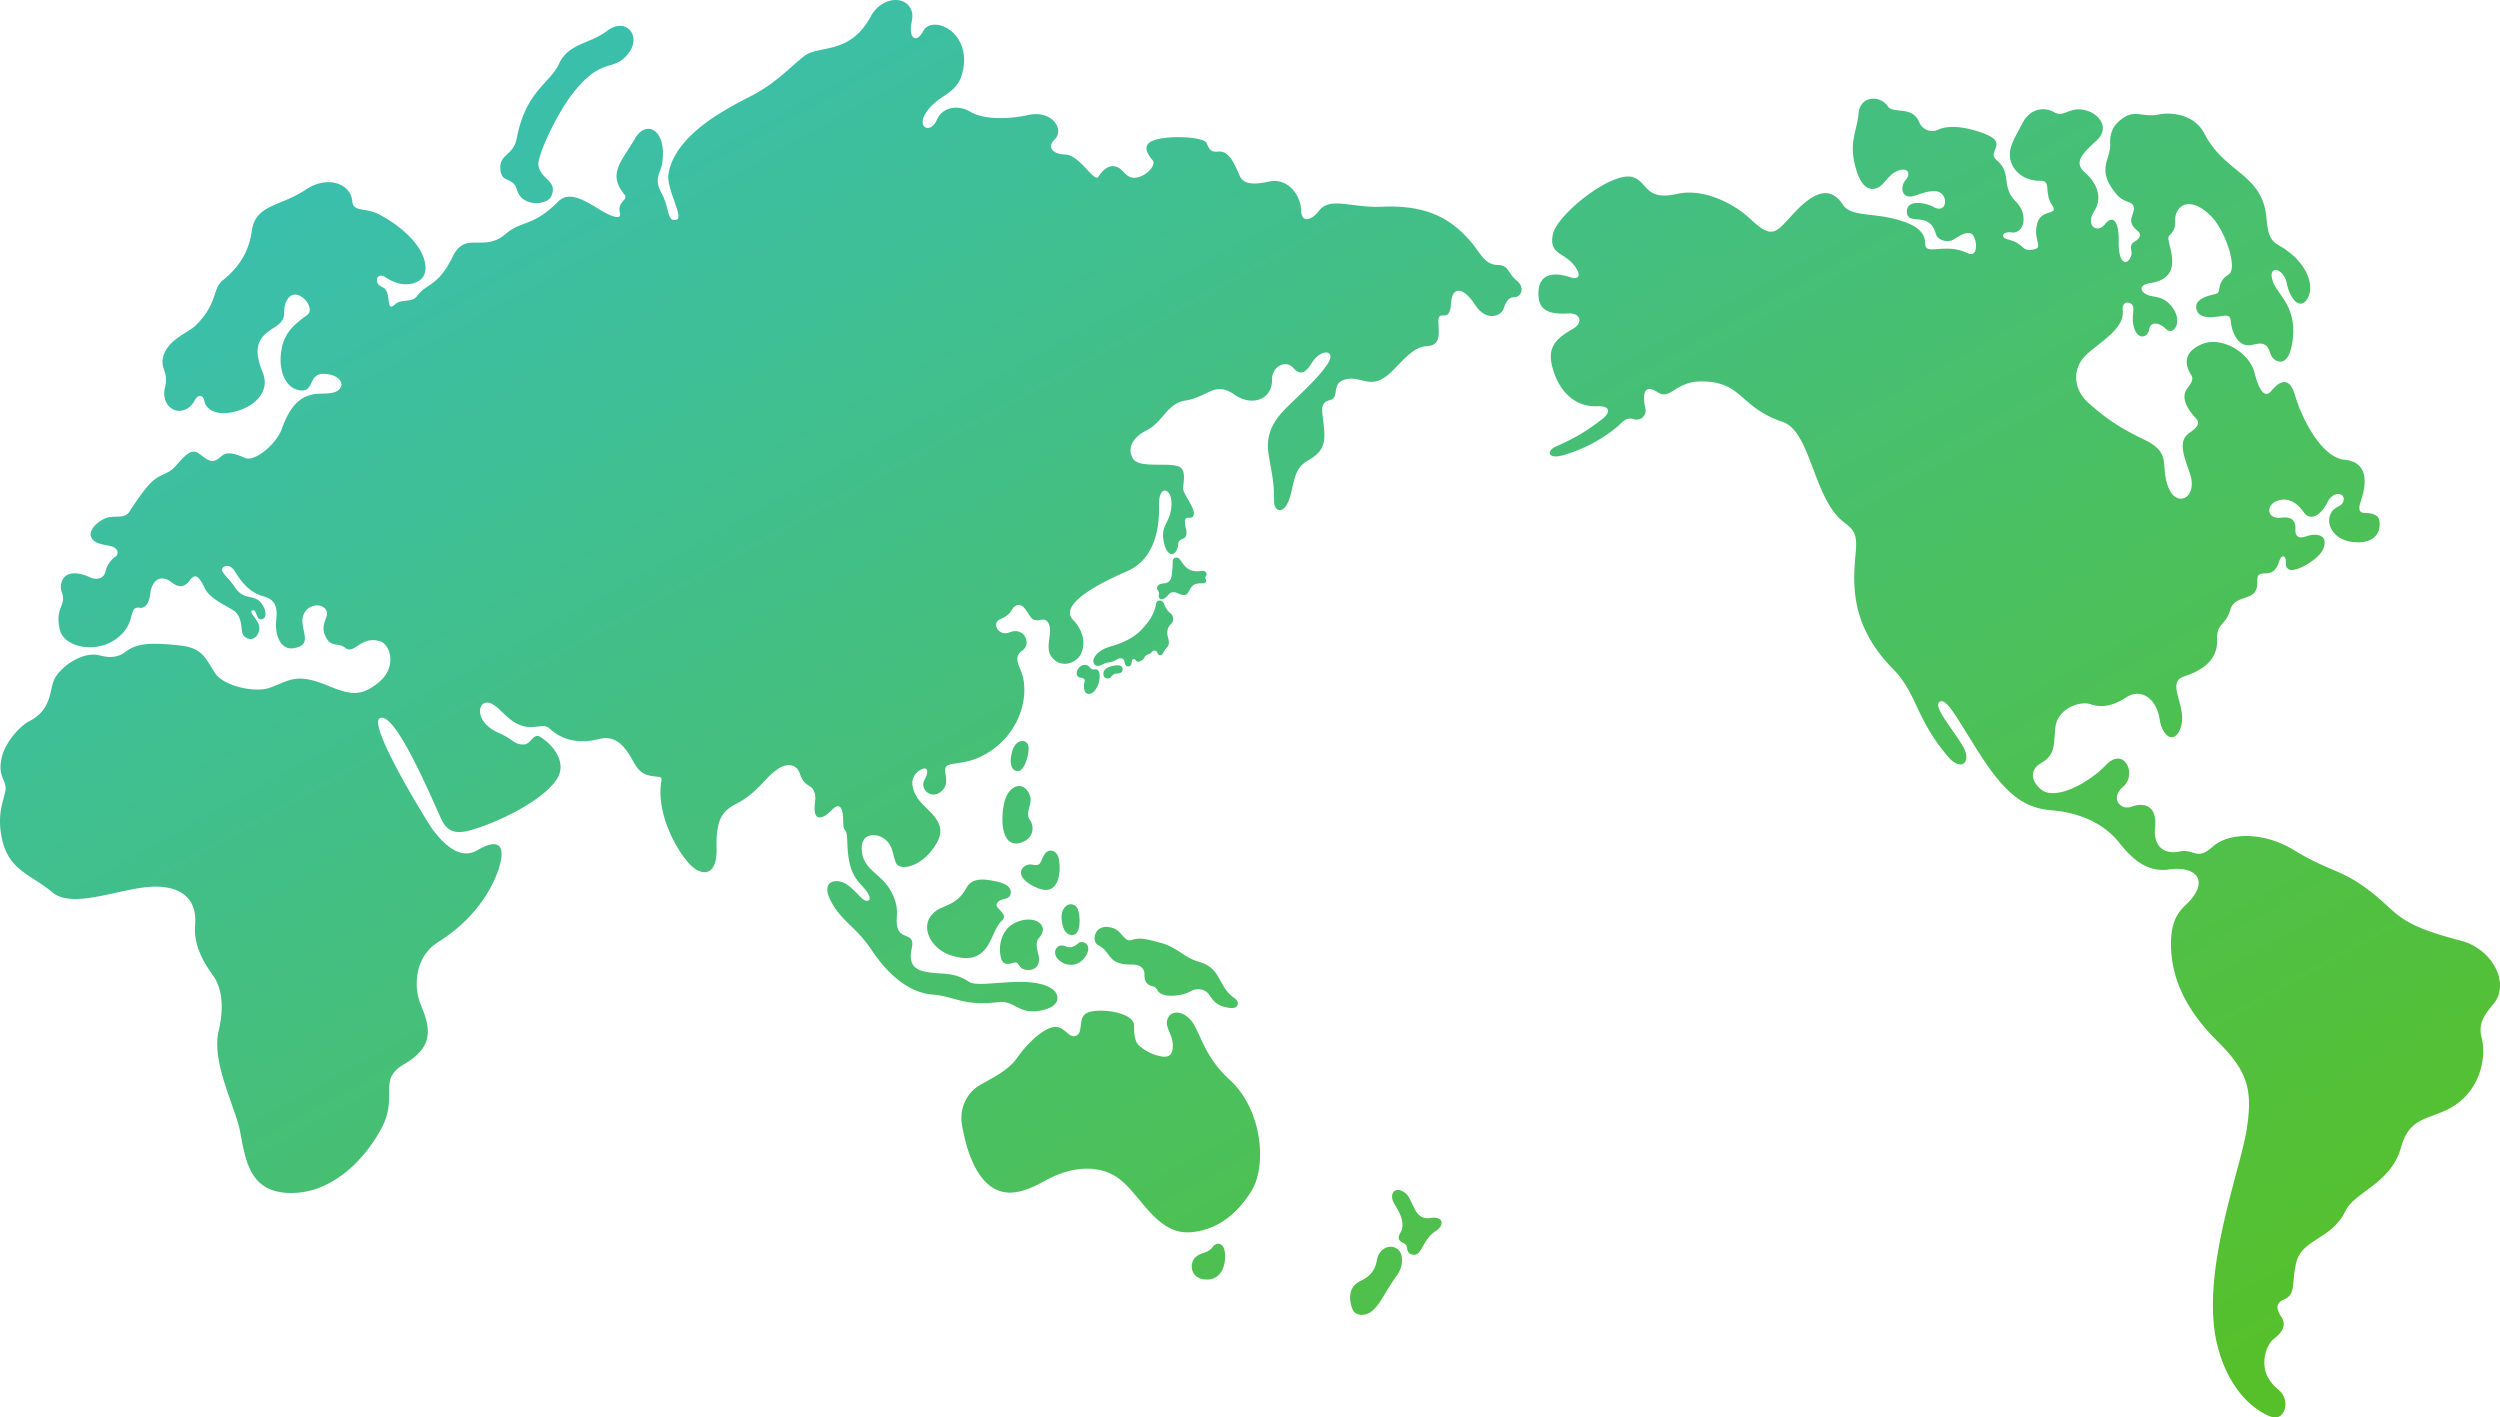 <svg xmlns="http://www.w3.org/2000/svg" xmlns:xlink="http://www.w3.org/1999/xlink" width="1556.234" height="882.31" viewBox="0 0 1556.234 882.31">
  <defs>
    <linearGradient id="linear-gradient" x1="0.12" y1="0.083" x2="0.94" y2="0.918" gradientUnits="objectBoundingBox">
      <stop offset="0" stop-color="#39bfb1"/>
      <stop offset="1" stop-color="#56c02b"/>
    </linearGradient>
  </defs>
  <g id="map" transform="translate(0.007 -0.005)">
    <path id="パス_20733" data-name="パス 20733" d="M1350.03,541.29c-14.16,1.81-23.26-7.25-30.88-16.81-11.18-14.04-28.5-18.95-41.5-20.02-16.68-1.38-28.28-8.44-45.68-35.77-14.39-22.6-20.33-34.81-24.7-31.7s10.87,19.88,15.35,28.91-2.06,14.32-9.82,5.26c-20.71-24.18-18.95-39.05-34.84-55.24-28.27-28.79-23.98-56.6-22.64-73.92.81-10.58-2.18-12.79-7.68-17.08-19-14.8-20.25-56.31-37.98-62.3-27.01-9.12-24.76-24.92-50.12-25.18-17.03-.18-19.44,12.1-27.7,6.68-3.78-2.48-10.97-5.35-7.49,10.67a5.589,5.589,0,0,1-7.35,6.14c-4.82-1.52-7.05,2.01-10.21,4.68a91.573,91.573,0,0,1-34.76,18.02c-8.41,2.1-9.52-2.93-3.51-5.64,14.18-6.4,18.71-9.51,28.17-16.56,6.81-5.07,5.36-8.87-2.37-8.55-15.2.63-24.92-10.98-28.31-25.79-2.85-12.42,4.68-17.45,13.25-22.45,6.48-3.78,4.58-9.95-2.9-9.51-13.56.81-19.24-2.75-18.63-13.78s9.58-12.19,19.82-8.74c5.88,1.98,6.95-1.9,2-7.9-6.44-7.8-15.39-6.44-12.88-18.83s36.66-39.47,49.62-35.63c9.76,2.89,7.3,15.01,27.77,10.45,17.99-4.01,37.32,7.87,44.93,15.05,10.86,10.26,14.63,10.71,21.12,4.07,5.95-6.09,13.39-15.88,22.19-18.89,4.81-1.65,10.19-.82,14.93,6.54,4.3,6.68,16.1,5.37,28.71,8.02,19.24,4.05,22.44,10.3,22.53,16.31.11,7.68,12.15-.98,26.29,5.78,7.79,3.72,5.95-12,1.49-12.46-3.93-.41-6.79,2.11-10.55,4.19-3.3,1.83-9.51.47-10.68-3.88-3.86-14.31-17.27-4.68-17.94-13.09-.71-8.88,12.29-5.93,16.42-3.59,9.3,5.27,9.95-9.62.82-9.79-5.79-.11-11.22,3-14.41,3.33-6.54.66-7-6.33-3.51-10.4,3.79-4.43.49-8.89-7.02-4.57-2.39,1.38-4.88,4.41-6.72,6.53-4.69,5.41-12.36,6.51-16.72-6.86-5.87-18.01.08-24.81,1.08-36.63.92-10.84,13.51-11.26,18.16-4.17,3.25,4.95,15.36-.68,19.59,9.98a8.76,8.76,0,0,0,11.69,4.61c10.12-4.91,28.86,1.7,33.46,4.71,7.38,4.84-2.28,9.54,2.62,13.83,3.54,3.1,5.68,5.91,6.39,12.24.77,6.86,2.19,10.15,6.05,14.02,7.91,7.92,5.12,20.24-2.92,19.1-5.37-.76-7.17,3.11-2.19,4.36,10.78,2.7,7.87,7.33,15.26,6.39,7.92-1.01,0-5.9,3.12-16.56,2.69-9.18,13.66-4.49,9.19-11.22-5.32-8.02-.17-15.22-7.31-15.09-11.63.21-20.54-8.6-18.76-18.9.94-5.45,4.55-10.89,7.31-16.42,5.76-11.52,15.76-9.97,19.9-7.46,5.29,3.22,8.5-1.7,15.33-1.72,10.38-.03,21.02,10.26,11.25,19.36-7.77,7.25-14.83,13.31-7.52,19.73,7.84,6.88,11.44,15.92,5.92,24.5s1.84,14.1,6.74,7.97,8.88-2.19,8.61,10.85c-.3,14.3,5.65,15.53,7.86,8.36.87-2.81-2.25-6,2.41-8.67,3.17-1.81,3.93-4.47,1.7-6.27-6.65-5.37-3.66-8.5-2.77-12.26,1.68-7.09-5.26-4.53-10.1-10.17-13.86-16.17-3.83-21.88-4.4-32.07s5.74-14.39,8.61-16.28c7.25-4.77,12.27.18,21.84-1.89,6.11-1.32,21.53-.8,28.03,11.7,13.33,25.64,36.51,25.01,38.81,53.09.95,11.63,3.29,14.25,8.37,17.15,16.07,9.17,21.98,24.06,17.29,32.43-4.12,7.37-10.64,2.33-13.17-9.76-1.92-9.15-12.49-11.31-8.34-.23,3.13,8.36,14.88,15.39,12.11,36.45-1.36,10.33-5.1,14.53-9.65,12.63-5.9-2.47-3.25-8.72-8.72-10.55-4.68-1.57-11.47,4.96-17.04-4.38s.04-14.43-8.78-13.01c-7.78,1.26-14.23,1.22-15.65-4.17s4.72-8.09,11.64-9.48c4.69-.94-.12-6.89,8.51-12.32,5.53-3.48-1.87-27.18-11.39-36.55-10.02-9.85-18.34-8.66-21.24-1.58-2.14,5.21,1.41,8.42-4.6,14.23-2.93,2.83,12.01,25.85-11.8,29.39-6.18.92-6.64,4.14-3.15,6.5,3.97,2.68,9.33.88,14.61,5.88,10.49,9.93,3.49,21.29-1.7,16.05-4.48-4.53-9.7-4.14-10.27.11-.73,5.41-7.01,7.2-9.43-.78-1.97-6.5.37-10.59-.81-13.56s-6.96-3.26-6.28,2.31c1.41,11.55-12.65,19.03-22.2,27.64s-8.81,21.77.92,30.44c10.99,9.79,19.38,15.47,34.6,22.8,18.07,8.7,9.4,15.97,15.29,30.17,5.24,12.63,18.75,5.97,12.97-9.88-4.38-12.03-6.7-19.8-.2-24.36,4.99-3.49,7.27-5.95,3.92-9.52-7.58-8.09-8.15-14.26-5.21-18.09,3.18-4.16,4.07-6.23,2.43-8.78-2.4-3.71-6.84-12.99,6.51-18.84,12.3-5.39,29.71,4.89,32.96,17.55,3.45,13.45,7.16,15.55,10.58,11.4,6.51-7.89,11.67-7.4,14.58,2.45,4.6,15.56,16.79,39.06,30.95,40.45,12.44,1.21,15.13,10.93,10.14,25.66-2.46,7.26.43,7.41,3.25,7.5,3.05.1,7.61.85,8.24,4.56,1.53,8.98-4.76,15.33-17.81,13.3-10.46-1.62-15.84-10.77-12.37-17.57,2.52-4.93,6.54-3.76,7.75-7.44,1.83-5.61-6.06-6.92-9.63.05-5.66,11.04-11.89,11.13-15.01,6.6-3.68-5.34-9.67-10.16-17.44-6.67-5.77,2.59-5.88,11.26,3.91,10.06,5.57-.68,8.64,1.31,8.38,7.28-.22,4.94,2.58,5.84,6.87,4.29,5.44-1.96,14.29-1.49,10.35,8.07-2.2,5.35-14.01,13.14-19.9,12.94a3.45,3.45,0,0,1-3.27-3.7c.33-5.76-2.51-6.16-3.99-2.23-1.04,2.76-2.25,8.04-8.67,8.02-8.42-.02-3.09,5.18-6.32,11.08-2.94,5.36-13.13,3.15-15.62,11.58-3.1,10.5-8.56,7.65-8.22,18.81s-7.1,18.32-20.53,22.69c-11.9,3.87,2.48,19.03-2.18,32.02-3.78,10.53-11.27,5.58-13.02-5.17-2.41-14.83-12.82-19.14-20.78-13.86-5.76,3.82-13.72,7.34-22.29,4.31-6.19-2.18-20.62,2.27-21.91,14.74-1.06,10.25.24,16.68-8.78,21.83-7.27,4.14-6.48,11.27.07,16.57,8.81,7.12,29.71-4.23,40.22-15.27,11.42-11.99,19.47,5.98,10.81,13.38s-1.51,15.04,5.07,12.55c7.25-2.75,16.05-1.24,14.69,12.55s7.2,17.1,15.25,15.32c8.78-1.94,10.72,5.87,20.23-2.67,11.67-10.48,34.18-8.42,50.34,1.45,24.29,14.84,30.36,11.62,50.57,27.92,15.07,12.15,15.01,18.78,53.83,28.77,19.91,5.13,30.89,26.64,20.57,39.28-4.85,5.94-9.94,11.66-7.55,20.8,3.56,13.63-1.53,36.22-22.41,45.65-13.58,6.13-22.84,5.62-27.79,23.26-6.27,22.31-28.78,27.49-34.39,39.11-8.93,18.49-27.38,17.21-30.91,32.93-2.82,12.57.22,19.2-7.8,22.58-4.01,1.69-5.15,4.98-1.47,10.37s.84,9.72-4.61,14.06-7.89,16.06-3.65,23.61c3.42,6.1,5.45,6.48,8.16,9.39a11.663,11.663,0,0,1,2.57,9.89c-1.58,6.1-5.71,6.99-10.61,4.73-13.77-6.36-25.75-21.23-31.37-43.06-11.44-44.43,13.99-108.51,18.13-135.32,3.74-24.25.73-35.84-17.98-54.36-17.77-17.58-29.8-37.94-29.15-62.65.45-17.13,8.19-20.9,12.24-25.64,10.61-12.41,3.38-21.13-13.7-18.94ZM724.81,363.13c-2.86.15-4.65,1.25-4.52,3.02.11,1.6,1.47,1.98,1.15,3.81-.31,1.8.11,2.78,1.41,3.07,1.39.3,3.47-1.49,4.54-2.83,1.23-1.53,2.88-1.93,5.01-1.23,1.58.52,3.02,1.71,5.22,1.39,2.34-.34,2.3-3.15,4.57-5.5,2.1-2.18,5.31-1.57,7.23-1.85,1.37-.2,1.81-1.28,1.12-2.6-.58-1.1-.02-1.27.47-2.32.35-.76-.03-3.16-3.26-2.67-3.47.52-6.54.02-8.89-1.88-1.94-1.58-3.79-4.57-4.64-5.61-1.18-1.44-4.24-1.1-4.21,1.55a54.535,54.535,0,0,1-.66,8.9c-.42,3.07-2.19,4.64-4.54,4.76Zm-.37,12.43c1.02,2.49,2.14,4.64,4.09,6.08a4.479,4.479,0,0,1,.42,6.83c-2.52,2.1-2.69,5.81-1.81,8.5.5,1.55,1.01,4.22-.53,5.87a15,15,0,0,0-2.67,3.88c-.72,1.43-2.72,1.69-3.34-.1a1.98,1.98,0,0,0-3.61-.71c-1.29,1.61-3.31,1.09-4.59,3.4-1.39,2.51-4.65,3.37-5.41,1.77a1.268,1.268,0,0,0-2.44.43c-.1,1.01-.02,3.17-1.99,3.32-2.13.17-2.25-1.64-2.56-3.13-.38-1.85-2.25-2.69-5.01-1.02-3.55,2.15-5.75,1.34-7.84,2.57-1.77,1.04-4.81,2.16-5.98.1-1.46-2.56.26-5.46,4-8.2,3.03-2.22,7.56-2.92,11.35-4.4,8.64-3.37,12.8-6.65,18.13-13.52a25.9,25.9,0,0,0,5.06-11.57c.41-2.33,3.72-2.52,4.72-.1Zm-34.79,46.77c-2.15,0-3.08-1.65-2.71-3.74.54-3.01,5.77-4.43,8.77-4.43,1.85,0,2.88.68,3.1,1.92.26,1.47-.24,3.13-3.28,3.17-3.69.05-3.4,3.07-5.89,3.07Zm-8.32-5.62c1.77-.31,3.11.77,3.21,3.8a14.467,14.467,0,0,1-3.34,9.77c-2.03,2.24-4.81,2.2-5.81.16a8.57,8.57,0,0,1-.24-5.88c.4-1.65-.36-2.44-2.35-2.68-3.16-.39-3.36-4.07-.73-6.58,2.07-1.98,4.8-1.86,6.3.08a3.059,3.059,0,0,0,2.96,1.33Zm11.49,161.02c6.07,2.04,6.81,9.07,11.93,7.34,5.4-1.82,10.88.06,17.31,1.72,10.75,2.78,15.2,9.35,23.8,11.79,6.64,1.88,9.86,4.83,12.65,9.68,2.38,4.14,4.35,9.17,9.93,13.03,3.48,2.41,2.99,7.16-3.52,6.07-7.33-1.23-9.05-3.59-12.28-8.25-2.39-3.45-7.3-4.35-11.4-2.07-5.81,3.23-17.74,4.4-20.5-.32-2.03-3.47-3.67-2.42-5.56-3.67s-2.82-3.05-2.75-6.81c.06-2.84-2.09-5.89-7.6-5.8-16,.26-12.67-7.81-21.12-12.03-4.85-2.43-2.21-14.49,9.1-10.68Zm86.32,163.49c-6.94,11.21-18.61,24.08-37.45,25.82-22.54,2.09-32.09-25.37-47.18-34.72-12.48-7.73-28.79-5.58-43.27,2.33-9.33,5.1-22.55,12.09-34.03,4.18-11.12-7.66-15.97-25.23-18.26-37.93-2.32-12.88,4.79-21.46,9.86-24.69,5.8-3.69,18.11-8.9,24.13-17.39,6.96-9.8,14.54-16.33,20.13-18.65,9.19-3.81,11.29,6.18,16.33,4.74,5.9-1.69.54-12.39,8.43-14.84,8.22-2.55,28.26.27,28.16,8.49-.08,6.44.81,10.11,2.97,12.19a28.339,28.339,0,0,0,14.57,6.96c5.05.57,6.79-1.99,6.54-7.78-.24-5.57-4.33-10.07-3.61-14.17,1.45-8.24,11.82-6.72,16.76,2.01,5.15,9.11,7.97,21.32,22.24,34.37,20.71,18.93,23.1,53.86,13.67,69.08Zm90.29,52.96c-7,9.61-9.17,15.9-14.32,21.05-4.54,4.54-11.26,4.18-13.05,0-2.09-4.88-3.52-13.82,4.81-17.82,5.8-2.79,9.11-6.21,10.33-13.26,1.15-6.63,7.59-10.04,12.44-6.84,4.06,2.68,4.47,10.45-.21,16.87Zm24.28-27.8c-8.16,5.15-8.47,15.24-13.79,14.72-4.9-.48-3.46-5.01-4.84-6.39-1.52-1.51-6.54-1.82-3.3-7.4,4.34-7.5-3.67-16.83-4.67-19.67-1.9-5.38,1.7-9.06,7.17-5.39,5.91,3.96,5.3,17.61,16.08,15.95,8.71-1.34,8.78,4.74,3.35,8.17ZM762.58,780.53c.57,7.98-2.91,16.94-12.76,15.92-8.98-.93-9.4-10.11-5.91-13.53,4-3.91,7.91-2.28,11.11-6.84,1.81-2.57,6.99-3.54,7.56,4.45ZM942.63,184.97c-3.24-.07-5.23,2.84-6.61,7.21s-10.63,8.56-17.78-2.43c-7.05-10.84-14.22-12.19-14.94-.96-.9,14.02-8.33,2.26-7.88,11.95.38,8.1,1.18,14.3-7.24,14.76-7.23.39-12.26,6-20.76,14.74-13.78,14.17-18.69,3.37-29.58,5.88-9.9,2.28-3.25,11.32-10.12,13.01-5.49,1.35-4.89,5.6-4.24,10.89,1.64,13.3,2.6,19.95-9.15,26.59-8.71,4.93-8.39,12.5-11.18,22.33-3.37,11.89-10.07,10.24-10.02,2.83.08-11.08-1.1-15.12-3.38-28.77-2.78-16.61,7.53-25.84,15.32-33.32,9.53-9.16,17.12-16.52,21.47-23.28,5.58-8.68-4.22-9.78-10.03-.33-3.31,5.39-6.72,8.38-11.47,2.92-4.8-5.51-13.31-.47-13.15,7.05.28,12.83-12.56,17.19-23.27,9.71-12.63-8.82-16.06,1.29-30.78,3.61-11.38,1.79-14,13.5-23.87,18.43-9.82,4.92-12.13,11.88-8.74,17.63,4.18,7.1,26.46,1.08,30.41,6.34,2.24,2.99,1.22,7.73.86,11.84-.37,4.24,8.94,13.76,6.2,17.88-1.73,2.59-6.88-2.88-4.4,7.89,1.78,7.76-4.45,4.91-4.75,8.81-.6,7.69-6.18,9.83-8.66.84-3.39-12.3,3.81-12.64,4.37-24.59.52-11.13-8.13-12.97-7.76-.04.32,11.2-1.22,33.15-19.89,41.21-20.32,8.77-42.37,21.27-33.54,30.35,6.7,6.9,7.72,15.36,4.77,21.23-2.59,5.17-11.32,9.26-17.59,2.5-5.45-5.88.13-14.64-2.17-20.84s-6.97-.68-10.42-3.66-5.05-10.46-10.26-8.1c-3.14,1.42-1.53,4.81-10.06,8.55-5.01,2.2-.94,10.83,6.19,7.99,9.17-3.65,13.77,7.27,7.95,11.28-4.93,3.39-3.13,7.51-1.11,12.29,5.85,13.85.7,36.42-17.31,49.33-13.08,9.37-22.07,7.66-27.58,9.72s2.24,10.14-4.19,16.11-13.93-1.12-10.83-6.78c3.24-5.91,1.73-8.54-2.17-6.48s-8.54,7.46-2.3,17.4c5.06,8.07,19.47,14.62,12.53,27.53-8.47,15.76-23.47,18.61-25.77,13.1s-1.57-9.5-5.92-13.85c-4.95-4.95-16.13-5.67-15.37,5.82.94,14.2,14.17,14.11,20.19,30,3.4,8.96.44,12.89,2.11,18.56,2.18,7.38,11.02,2.76,8.85,12.5-2.57,11.49,3.2,13.86,9.65,14.97,9.75,1.68,16.13-.37,26.06,6.11,6.8,4.44,38.93-5.3,52.22,4.83,3.61,2.75,5.83,10.54-8.08,13.09-13.42,2.46-15.91-6.52-25.9-5.32-22.12,2.65-26.52-3.49-41.12-4.71-15-1.25-27.95-12.87-37.77-27.62-9.6-14.42-18.08-17.35-24.97-29.68-7.99-14.31,3.75-15.4,9.78-11.03,7.02,5.08,9.81,11.35,13.24,9.69,1.77-.85-.11-4.78-3.55-8.4-6.59-6.94-9.26-12.7-9.74-28.55-.31-10.24-2.5-3.47-2.53-12.51-.03-9.64-2.92-11.17-7-6.86-4.95,5.24-9.88,6.7-10.66,1.2-.73-5.12,1.31-7.51-.3-12.29-1.76-5.22-6.1-2.71-9.06-11.56-1.95-5.85-7.92-6.99-14.39-2.31s-9.09,9.94-18.23,16.89c-9.99,7.58-19.96,5.66-19.17,32.1.52,17.34-9.41,18.25-17.62,8.79-9.43-10.87-19.96-32.71-16.73-50.89.27-1.54-.06-2.33-1.77-2.5-8.44-.84-11.45-1.63-16.19-10.35-6.25-11.51-12.35-15.35-21.08-13.14-10.09,2.55-21.38,1.99-30.75-6.73-4.18-3.89-10.32,2.28-20.46-3.04-8-4.2-13.4-14.36-19.5-12.78-4.81,1.24-5.6,12.55,8.46,18.66,9.1,3.95,9.43,7.44,15.81,7.21,4.33-.15,5.69-7.36,9.97-4.74,8.76,5.36,16.87,16.54,10.38,26.42-9.77,14.87-41.24,28.67-55.18,32.1-6.27,1.54-12.28,1.29-16.08-6.03-3.86-7.43-28.71-68.74-38.81-64.14-8.29,3.77,30.55,66.52,33.17,69.88,5.74,7.35,16.1,18.95,27.38,12.39,13.41-7.79,16.8-2.64,14.46,7.61-2.61,11.43-12.93,33.34-38.6,49.42-15.95,9.99-14.97,29.73-11.17,38.71,6.47,15.27,8.37,26.66-10.26,37.48-16.8,9.76-3.28,19.71-14.04,39.86-10.55,19.76-31.28,41.11-57.68,40.24-24.26-.8-26.86-19.82-30.32-38.21-2.8-14.91-17.95-42.98-13.38-62.49,4.1-17.51,1.11-28.39-3.61-34.88-6.58-9.04-12.01-19.51-11.02-31.07,1.33-15.59-7.55-23.7-23.91-24.03-19.89-.4-51.73,14.77-64.93,3.55-12.92-11-27.18-13.3-31.46-33.6-3.68-17.44,2.7-26.49,2.35-31.55C3.13,484.66-1.31,482.65,1,472c2.33-10.72,12.21-20.49,17.21-23.05,14.77-7.57,12.3-20.16,15.97-26.75,4.14-7.43,17.3-17.1,28.27-14.15,7.18,1.93,11.97.63,15.95-2.45,7.35-5.68,17.39-5.45,33.14-3.86,14.28,1.44,16.02,7.42,22.33,17.22,5.22,8.09,24.76,12.5,34.11,9.17,12.28-4.37,16.1-9.7,36.59-1.12,14.24,5.96,20.6,6.21,30.85-1.93,12.18-9.67,7.57-24.1,1.1-25.93-12.52-3.55-15.69,8.89-21.83,3.96-4.43-3.56-9.11.83-12.6-8.3-2.52-6.58,2.87-10.99,1.16-14.59-2.71-5.68-12.88-3.98-14.71,3.77-1.9,8.1,7.1,17.75-6.05,19.55-8.26,1.13-11.46-9.21-10.54-17.31.91-7.93-.37-12.9-7.6-14.9-6.6-1.83-12.18-5.8-18.07-15.57-3.71-6.15-9.14-2.69-7.93-.34,1.74,3.36,4.4,4.88,8.08,10.38,5.34,7.98,11.72,4.2,15.88,9.24,3.78,4.58,3.66,9.32,1.37,10.23-4.61,1.82-3.57-6.39-6.39-5.33-3.67,1.38,6.11,6.45,3.75,13.48-2.22,6.61-9.09,4.87-10.26.27-.75-2.93-.08-10.35-5.59-13.8s-14.59-7.36-17.63-13.61c-3.75-7.72-6-9.76-9.58-4.81-3.09,4.27-6.82,4.5-11.31.91-5.42-4.35-11.97-2.83-13.21,7.66-.64,5.46-3.12,8.82-6.34,8.3-8.04-1.3-1.44,10.19-15.32,19.74-13.18,9.07-32.06,4.43-34.52-5.98-2.65-11.25,1.6-13.81,1.97-18.91.31-4.36-2.44-5.45-.91-10.7,2.07-7.14,10.3-6.53,17.45-3.23,4.53,2.09,9.03.92,9.92-3.65A15.324,15.324,0,0,1,72,346.43c2.24-1.68,1.39-5.21-2.5-6.3-3.15-.89-7.64-1.21-10.23-2.94-6.26-4.18-1.13-10.76,5.39-14.13,5.97-3.08,12.48.72,15.93-4.56s9.35-14.23,14-18.62c5.49-5.18,9.94-4.24,14.97-9.98,5.51-6.29,8.34-9.21,11.86-8.69,3.65.54,7.35,7.06,12.4,5.45s4.26-8.07,18.52-1.67c6.53,2.93,19.96-9.02,23.09-17.95,5.9-16.81,13.74-21.56,23.25-21.95,5.74-.23,12.23.16,13.8-4.88.87-2.77-2.7-7.4-11.13-7.48-9.88-.09-5.22,12.44-15.61,10.06-8.48-1.95-12.82-12.9-10.36-25.87,2.03-10.72,9.11-15.88,15.78-20.73,6.1-4.44-5.82-18-11.56-10.65s1.42,11.82-8.42,18.05c-8.23,5.21-15,10.24-7.64,28.2,4.87,11.88-4.8,21.95-19.08,24.86-7.9,1.61-15.77-.26-17.31-7.3-.77-3.54-3.68-3.72-5.34-1.03-1.47,2.38-2.68,4.78-5.85,6.35-8.04,3.97-15.59-3.61-13.25-13.29,2.37-9.8-2.53-11.33-1.34-18.06,2.07-11.69,15.84-16.05,20.64-20.85,13.74-13.74,10.09-22.61,16.71-27.98,10.26-8.32,16.23-17.71,18.05-30.76,2.32-16.58,17.69-15.03,33.54-25.64,13.98-9.35,28.14-3.47,28.99,7.07.58,7.23,8.02,3.79,16.54,8.22,10.8,5.61,21.01,14.01,25.85,22.61,4.17,7.41,4.5,14.78-.1,18.25-4.92,3.71-13.21,4.07-21.37-1.54-5.63-3.88-8.14,3.65-2.15,6.05,6.3,2.52,1.44,16.53,7.98,10.64,4.04-3.64,10.25-.52,13.8-5.32,5.85-7.91,12.75-5.47,21.97-24.29,8.05-16.42,19.07-2.23,32.94-14.11,10.33-8.85,16.62-4.05,32.97-20.37,6.28-6.27,15.28-1.26,25.45,5.09,5.66,3.53,14,7.32,12.79,2.32-1.92-7.92,5.83-7.8,2.58-11.83-10.46-12.96-1.48-20.37,6.91-34.87,6.48-11.22,19.77-6.15,16.83,15.43-.83,6.07-5.58,9.57-.5,18.72,5.27,9.5,3.25,18.64,9.54,16.51,4.36-1.48-6.66-19.45-5.18-28.38,4.29-25.76,39.51-42.21,52.69-49.19,15.16-8.03,24.02-18.33,32.15-24.41,9.05-6.76,28.13-.35,41.16-24.58,5.98-11.12,19.86-13.49,24.61-4.97,2.99,5.37-.56,9.36.44,15.27.68,4.06,4.15,5.33,7.57-1.13,5.27-9.96,29.2-.44,24.86,23.71-2.88,16.02-14.11,14.85-22.4,26.05-7.57,10.24,1.94,15.09,6.13,5.29,3.3-7.73,13.22-9.25,20.55-4.82,8.28,5,23.43,4.91,36.38,2.06,14.55-3.19,22.64,9,16.28,15.2-5.04,4.91-1.07,9.28,6.41,9.41,9.25.16,18.18,17.88,20.84,13.79,4.55-7.02,9.07-7.56,12.66-5.48,2.93,1.7,4.88,6.02,9.19,6.18,6.92.25,14.56-7.86,11.91-10.88-3.33-3.81-5.42-7.97-2.45-10.68,6.01-5.48,34.27-4.43,36.06,0,1.43,3.52,2.51,5.82,7.08,5.27,6.5-.79,9.85,6.73,13.4,14.88,2.54,5.83,8.95,5.77,18.55,3.73,10.96-2.33,19.53,7.83,19.79,18.33.18,7.36,6.22,6.26,11.08-.11,6.88-9,20.63-1.67,38.72-2.51,28.28-1.31,43.25,7.21,55.88,21.87,5.73,6.65,8.42,14.23,16.53,14.36,7.22.11,6.15,5.02,11.99,9.78,5.45,4.45,2.6,10.37-1.53,10.28ZM619.44,548.54c5,1.02,9.78,2.86,9.78,6.79,0,6.02-7.07,2.71-8.77,7.55-.98,2.8,7.72,6.19,3.22,10.26-7.86,7.12-6.7,29.42-31.55,21.61-14.5-4.56-22.14-22.57-5.72-29.74,5.9-2.58,10.92-4.34,15.39-12.56,3.65-6.7,12.46-4.95,17.64-3.9Zm27.49,35.15c-3.38,3.87-.38,8.98-.14,12.99.41,6.84-5.86,8.09-9.65,6.64-3.1-1.19-2.91-4.51-5.34-4.18s-7.36,3.22-8.84-3.51c-1.54-7.02.51-16.67,8.17-20.77,11.85-6.34,22.92.7,15.8,8.83Zm16.17,5.34c2.65,1.12,5.22.82,7.92-1.68s9.22.28,5.12,7.36c-4,6.91-11.64,7.54-16.9,2.98-5-4.34-1.54-10.94,3.87-8.66Zm7.21-24.19c2.27,3.11,2.92,15.59-1.61,16.96-3.48,1.05-7.09-1.42-7.8-9.4-.8-9.05,6.36-11.74,9.4-7.56ZM633.78,480c-3.32.08-5.72-3.24-4.01-11.05,1.95-8.87,8.93-9.54,10.35-4.74,1.06,3.58-2.02,15.68-6.34,15.79Zm11.86,72.7c-16.67-7.2-8.96-15.84-2.76-14.44,5.43,1.23,4.65-2.21,7.35-6.39s7.88-2.54,8.91,2.79c1.48,7.61.36,24.02-13.51,18.03Zm-4.44-57.25c1.85,5.3-3.51,10.15.03,15.15a8.884,8.884,0,0,1-3.17,12.88c-3.8,2.06-11.91,4.47-13.81-9.18a44.692,44.692,0,0,1,1.42-16.5c3.17-9.69,12.2-11.89,15.52-2.35ZM311.55,105.79c-1.16-10.02,8.03-8.63,10.1-19.51,5.71-29.86,20.57-34.03,26.43-46.7s19.09-12.15,29.9-20.4c12.93-9.88,24.24,6.15,9.27,18.06-7.25,5.77-15.36.3-32.15,22.87-8.84,11.89-20.92,37.15-19.89,43,1.58,9,12.24,9.27,7.98,19.02-2.49,5.69-18.16,7.05-21.34-3.9-2.51-8.63-9.28-3.62-10.3-12.43Z" transform="translate(-0.03 0)" fill="url(#linear-gradient)"/>
  </g>
</svg>

